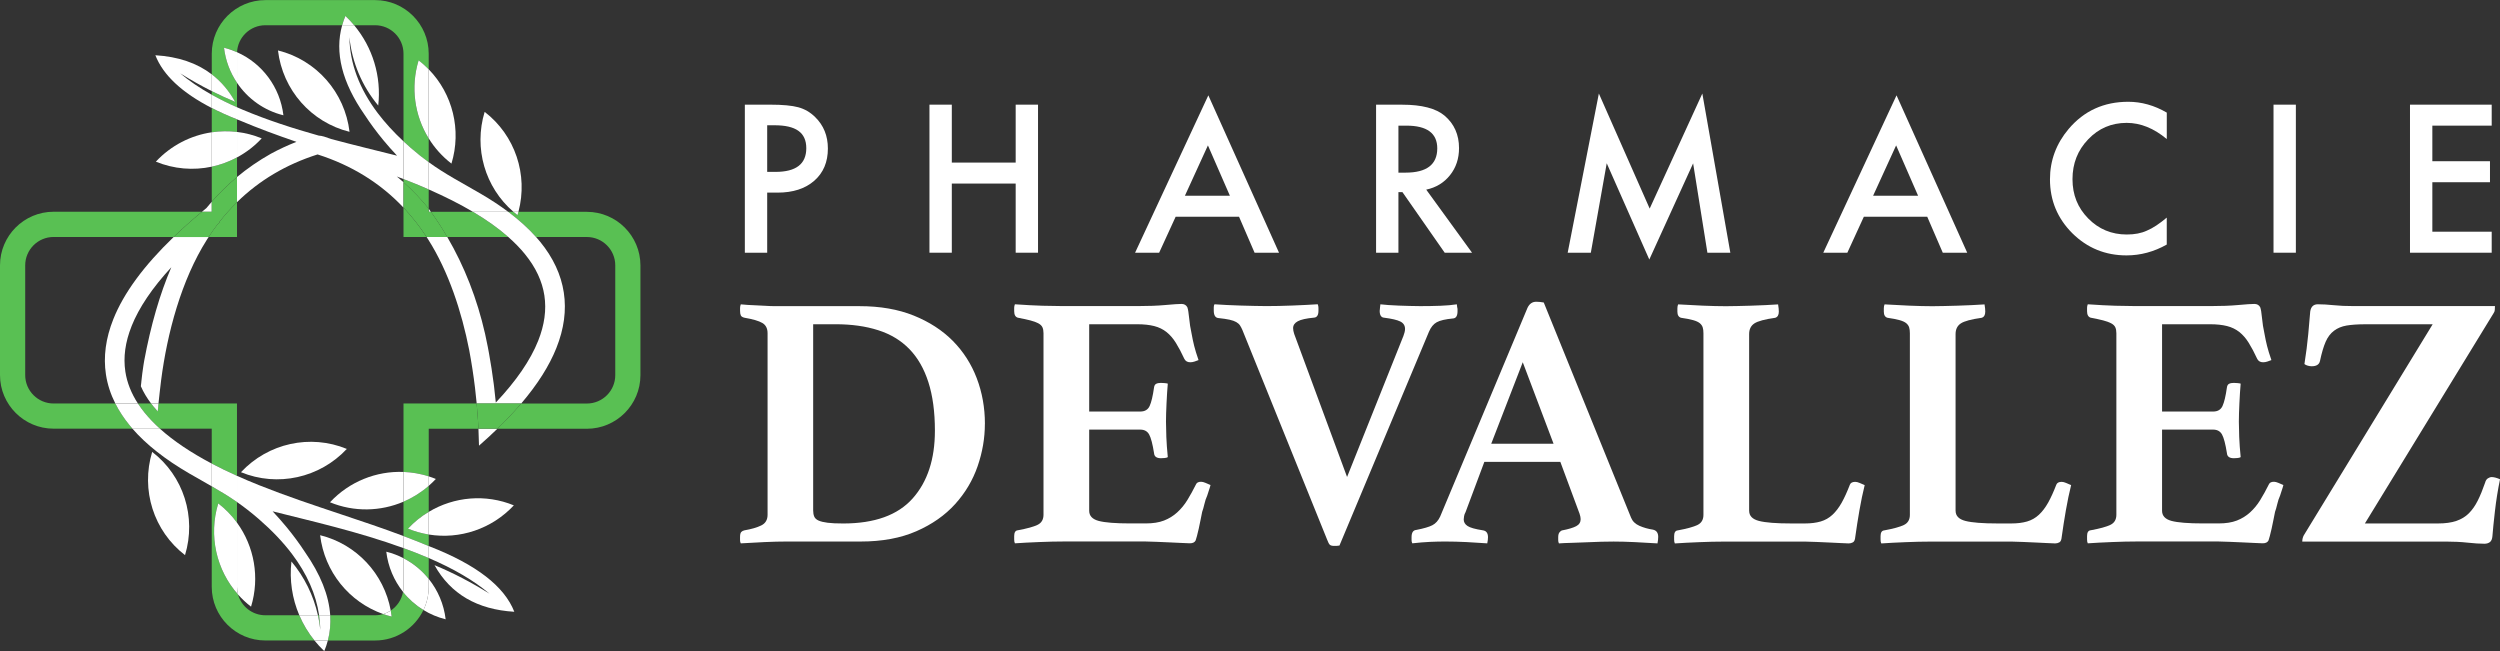 <?xml version="1.0" encoding="UTF-8"?>
<svg id="Calque_2" data-name="Calque 2" xmlns="http://www.w3.org/2000/svg" viewBox="0 0 858 223.45">
  <rect x="0" y="0" width="858" height="223.45" fill="#333333" stroke="none"/>
  <defs>
    <style>
      .cls-1 {
        fill: none;
      }

      .cls-2 {
        fill: #fff;
      }

      .cls-3 {
        fill: #59c053;
      }
    </style>
  </defs>
  <g id="Calque_1-2" data-name="Calque 1">
    <g>
      <path class="cls-2" d="m263.3,66.1v20.63h-7.67v-50.81h8.69c4.26,0,7.47.3,9.64.89,2.19.59,4.12,1.71,5.79,3.36,2.92,2.85,4.38,6.45,4.38,10.8,0,4.65-1.56,8.34-4.67,11.06s-7.32,4.08-12.6,4.08h-3.55Zm0-7.11h2.86c7.04,0,10.56-2.71,10.56-8.13s-3.63-7.87-10.89-7.87h-2.53v15.99Z"/>
      <path class="cls-2" d="m326.66,55.8h21.92v-19.88h7.67v50.81h-7.67v-23.73h-21.92v23.73h-7.67v-50.81h7.67v19.88Z"/>
      <path class="cls-2" d="m425.23,74.39h-21.75l-5.66,12.34h-8.26l25.14-54.01,24.26,54.01h-8.39l-5.33-12.34Zm-3.13-7.21l-7.54-17.28-7.9,17.28h15.44Z"/>
      <path class="cls-2" d="m489.48,65.08l15.73,21.66h-9.38l-14.51-20.8h-1.38v20.8h-7.67v-50.81h8.98c6.71,0,11.56,1.26,14.55,3.78,3.29,2.81,4.94,6.52,4.94,11.12,0,3.6-1.03,6.69-3.09,9.28-2.06,2.59-4.78,4.25-8.16,4.97Zm-9.54-5.83h2.44c7.26,0,10.89-2.78,10.89-8.33,0-5.2-3.53-7.8-10.6-7.8h-2.73v16.13Z"/>
      <path class="cls-2" d="m538.03,86.73l10.7-54.63,17.44,39.49,18.07-39.49,9.61,54.63h-7.87l-4.9-30.67-15.04,33.01-14.61-33.04-5.46,30.71h-7.93Z"/>
      <path class="cls-2" d="m661.42,74.39h-21.75l-5.66,12.34h-8.26l25.14-54.01,24.26,54.01h-8.39l-5.33-12.34Zm-3.13-7.21l-7.54-17.28-7.9,17.28h15.44Z"/>
      <path class="cls-2" d="m743.64,38.65v9.08c-4.43-3.71-9.02-5.56-13.76-5.56-5.22,0-9.62,1.88-13.2,5.63-3.6,3.73-5.4,8.29-5.4,13.69s1.8,9.83,5.4,13.49c3.6,3.66,8.01,5.5,13.23,5.5,2.7,0,4.99-.44,6.88-1.32,1.05-.44,2.14-1.03,3.27-1.78,1.13-.75,2.32-1.65,3.57-2.7v9.25c-4.39,2.48-9,3.72-13.82,3.72-7.26,0-13.46-2.53-18.59-7.6-5.11-5.11-7.67-11.28-7.67-18.5,0-6.47,2.14-12.24,6.42-17.31,5.27-6.21,12.08-9.31,20.44-9.31,4.56,0,8.97,1.24,13.23,3.72Z"/>
      <path class="cls-2" d="m787.94,35.92v50.81h-7.67v-50.81h7.67Z"/>
      <path class="cls-2" d="m855.15,43.12h-20.37v12.21h19.78v7.21h-19.78v16.98h20.37v7.21h-28.04v-50.81h28.04v7.21Z"/>
    </g>
    <g>
      <path class="cls-2" d="m338.01,145.46c0,4.89-.83,9.74-2.49,14.54-1.66,4.81-4.23,9.14-7.71,12.99-3.48,3.85-7.91,6.96-13.3,9.32-5.39,2.36-11.77,3.54-19.14,3.54h-25.48c-2.16,0-4.66.06-7.52.19-2.86.12-5.57.27-8.14.44-.17-.33-.25-.7-.25-1.12v-.99c0-.91.14-1.51.43-1.8.29-.29.64-.48,1.06-.56,2.4-.41,4.33-.97,5.78-1.68,1.45-.7,2.18-1.93,2.18-3.67v-62.28c0-1.66-.6-2.84-1.8-3.54-1.2-.7-3.25-1.31-6.15-1.8-.66-.16-1.08-.43-1.24-.81-.17-.37-.25-.89-.25-1.55v-.99c0-.41.08-.83.25-1.24,1.74.17,3.29.27,4.66.31,1.37.04,2.63.1,3.79.19,1.16.08,2.32.12,3.48.12h28.84c7.04,0,13.24,1.08,18.58,3.23,5.35,2.16,9.82,5.06,13.43,8.7,3.6,3.65,6.34,7.92,8.2,12.8,1.86,4.89,2.8,10.11,2.8,15.66Zm-17.15,2.36c0-6.46-.75-12.02-2.24-16.66-1.49-4.64-3.67-8.43-6.53-11.37-2.86-2.94-6.42-5.1-10.69-6.46-4.27-1.37-9.14-2.05-14.61-2.05h-7.71v63.9c0,.83.12,1.53.37,2.11.25.58.75,1.04,1.49,1.37.75.33,1.78.58,3.11.75,1.32.17,3.11.25,5.35.25,10.77,0,18.71-2.86,23.81-8.58,5.1-5.72,7.65-13.47,7.65-23.25Z"/>
      <path class="cls-2" d="m373.81,111.28v29.96h17.53c1.57,0,2.65-.64,3.23-1.93.58-1.28,1.08-3.38,1.49-6.28.08-.66.33-1.1.75-1.31.41-.21.95-.31,1.62-.31.25,0,.64.02,1.18.06.54.04.93.11,1.18.19-.17,1.91-.31,4.12-.43,6.65-.12,2.53-.19,4.66-.19,6.4,0,1.49.04,3.25.12,5.28.08,2.03.25,4.33.5,6.9-.25.17-.64.27-1.18.31-.54.04-.93.06-1.18.06-1.49,0-2.28-.58-2.36-1.74-.5-3.15-1.06-5.28-1.68-6.4-.62-1.12-1.64-1.68-3.05-1.68h-17.53v27.85c0,1.74,1.08,2.9,3.23,3.48,2.15.58,5.8.87,10.94.87h5.22c2.49,0,4.58-.33,6.28-.99,1.7-.66,3.21-1.59,4.54-2.8,1.32-1.2,2.49-2.61,3.48-4.23.99-1.62,1.99-3.42,2.98-5.41.25-.58.83-.87,1.74-.87.41,0,.91.12,1.49.37.58.25,1.16.5,1.74.75-.17.66-.35,1.29-.56,1.86-.21.58-.39,1.16-.56,1.74-.42.91-.75,1.91-.99,2.98-.25,1.08-.5,1.95-.75,2.61-.17.83-.35,1.76-.56,2.8-.21,1.04-.42,2.03-.62,2.98-.21.95-.42,1.8-.62,2.55-.21.75-.35,1.24-.44,1.49-.33.66-.99.99-1.99.99-.66,0-1.62-.04-2.86-.12-1.24-.08-2.59-.15-4.04-.19-1.45-.04-2.92-.1-4.41-.19-1.49-.08-2.78-.12-3.85-.12h-28.22c-2.4,0-5.16.06-8.27.19-3.11.12-5.9.27-8.39.44-.17-.33-.25-.77-.25-1.31v-1.18c0-1.24.41-1.91,1.24-1.99,3.15-.58,5.41-1.2,6.77-1.86,1.37-.66,2.05-1.82,2.05-3.48v-62.28c0-.83-.12-1.51-.37-2.05-.25-.54-.73-.99-1.43-1.37-.7-.37-1.62-.7-2.73-.99-1.12-.29-2.55-.6-4.29-.93-.83-.25-1.24-.99-1.24-2.24v-1.18c0-.37.08-.77.25-1.18,3.56.25,6.71.42,9.45.5,2.73.08,5.1.12,7.09.12h25.48c3.73,0,6.94-.12,9.63-.37,2.69-.25,4.54-.37,5.53-.37.91,0,1.57.37,1.99,1.12.25.66.45,1.89.62,3.67.16,1.78.45,3.63.87,5.53.25,1.41.54,2.78.87,4.1.33,1.33.83,2.94,1.49,4.85-.42.17-.87.33-1.37.5-.5.17-.99.25-1.49.25-.91,0-1.58-.37-1.99-1.12-.99-2.15-1.97-4-2.92-5.53-.95-1.53-2.03-2.78-3.23-3.73-1.2-.95-2.61-1.64-4.23-2.05-1.62-.41-3.54-.62-5.78-.62h-16.53Z"/>
      <path class="cls-2" d="m481.59,115.5c.41-1.08.62-1.95.62-2.61,0-1.16-.54-2.01-1.62-2.55-1.08-.54-2.94-.97-5.59-1.31-.99-.08-1.49-.87-1.49-2.36,0-.17.02-.35.06-.56.04-.21.06-.43.06-.68l.12-.99c.75.08,1.66.17,2.74.25,1.08.08,2.26.15,3.54.19,1.28.04,2.57.08,3.85.12,1.28.04,2.46.06,3.54.06,2.4,0,4.7-.04,6.9-.12,2.2-.08,4.08-.25,5.66-.5l.12.99c.08.25.12.5.12.75v.62c0,1.58-.5,2.4-1.49,2.49-2.65.25-4.54.68-5.66,1.31-1.12.62-2.01,1.72-2.67,3.29l-30.7,73.34c-.42.08-.75.12-.99.12h-.87c-.66,0-1.14-.12-1.43-.37-.29-.25-.6-.83-.93-1.74l-29.09-71.98c-.25-.58-.52-1.1-.81-1.55-.29-.45-.73-.85-1.31-1.18-.58-.33-1.35-.6-2.3-.81-.95-.21-2.22-.39-3.79-.56-1.08-.08-1.62-.95-1.62-2.61v-1.06c0-.45.08-.81.25-1.06,1.24.08,2.65.17,4.23.25,1.57.08,3.17.15,4.79.19,1.62.04,3.19.08,4.72.12,1.53.04,2.88.06,4.04.06,2.73,0,5.72-.06,8.95-.19,3.23-.12,6.13-.27,8.7-.44.17.42.25.83.25,1.24v.99c0,1.49-.5,2.28-1.49,2.36-2.65.25-4.52.66-5.59,1.24-1.08.58-1.62,1.37-1.62,2.36,0,.58.12,1.24.37,1.99l18.15,49.1,19.27-48.23Z"/>
      <path class="cls-2" d="m535.54,158.51h-26.11l-6.46,17.28c-.25.42-.42.87-.5,1.37-.08.5-.12.87-.12,1.12,0,.91.43,1.66,1.31,2.24.87.58,2.63,1.08,5.28,1.49,1.16.17,1.74.95,1.74,2.36,0,.58-.08,1.29-.25,2.11-2.24-.17-4.6-.31-7.09-.44-2.49-.12-4.93-.19-7.33-.19-1.66,0-3.4.04-5.22.12-1.82.08-3.85.25-6.09.5-.17-.33-.25-.7-.25-1.12v-.99c0-1.57.54-2.4,1.62-2.49,2.57-.5,4.41-1.04,5.53-1.62,1.12-.58,2.01-1.57,2.67-2.98l29.96-71.6c.66-1.41,1.66-2.11,2.98-2.11.41,0,.83.02,1.24.06.41.04.87.1,1.37.19l29.96,73.84c.5,1.24,1.45,2.18,2.86,2.8,1.41.62,2.94,1.06,4.6,1.31,1.24.25,1.86,1.08,1.86,2.49,0,.66-.08,1.41-.25,2.24-2.65-.17-5.26-.31-7.83-.44-2.57-.12-4.97-.19-7.21-.19-1.16,0-2.57.02-4.23.06-1.66.04-3.36.1-5.1.19-1.74.08-3.46.14-5.16.19-1.7.04-3.13.1-4.29.19-.17-.33-.25-.7-.25-1.12v-.99c0-.75.14-1.31.43-1.68.29-.37.6-.6.93-.68,2.15-.41,3.75-.89,4.79-1.43,1.04-.54,1.55-1.35,1.55-2.42,0-.5-.12-1.12-.37-1.86l-6.59-17.78Zm-2.36-6.22l-10.57-27.97-10.82,27.97h21.38Z"/>
      <path class="cls-2" d="m600.31,175.3c0,1.74,1.12,2.9,3.36,3.48,2.24.58,5.92.87,11.06.87h4.72c2.07,0,3.87-.23,5.41-.68,1.53-.45,2.88-1.22,4.04-2.3,1.16-1.08,2.22-2.46,3.17-4.16.95-1.7,1.88-3.75,2.8-6.15.25-.66.87-.99,1.86-.99.41,0,.91.12,1.49.37.58.25,1.16.5,1.74.75-.66,2.65-1.26,5.53-1.8,8.64-.54,3.11-1.02,6.15-1.43,9.14-.08.99-.35,1.62-.81,1.86-.46.25-.93.37-1.43.37-.66,0-1.6-.04-2.8-.12-1.2-.08-2.51-.15-3.92-.19-1.41-.04-2.84-.1-4.29-.19-1.45-.08-2.72-.12-3.79-.12h-28.22c-2.4,0-5.16.06-8.27.19-3.11.12-5.9.27-8.39.44-.17-.33-.25-.77-.25-1.31v-1.18c0-1.24.41-1.91,1.24-1.99,3.15-.58,5.41-1.2,6.77-1.86,1.37-.66,2.05-1.82,2.05-3.48v-62.28c0-.83-.08-1.51-.25-2.05-.17-.54-.5-1.01-.99-1.43-.5-.41-1.26-.77-2.3-1.06-1.04-.29-2.42-.56-4.16-.81-.83-.25-1.24-.95-1.24-2.11v-1.12c0-.5.08-.95.25-1.37,2.65.17,5.47.31,8.45.44,2.98.12,5.63.19,7.96.19,1.16,0,2.49-.02,3.98-.06,1.49-.04,3.05-.08,4.66-.12,1.62-.04,3.23-.1,4.85-.19,1.62-.08,3.09-.16,4.41-.25.08.42.14.87.19,1.37.04.5.06.87.06,1.12,0,1.16-.42,1.86-1.24,2.11-3.56.5-5.95,1.14-7.15,1.93-1.2.79-1.8,2.01-1.8,3.67v60.66Z"/>
      <path class="cls-2" d="m671.16,175.3c0,1.74,1.12,2.9,3.36,3.48,2.24.58,5.92.87,11.06.87h4.72c2.07,0,3.87-.23,5.41-.68,1.53-.45,2.88-1.22,4.04-2.3,1.16-1.08,2.22-2.46,3.17-4.16.95-1.7,1.88-3.75,2.8-6.15.25-.66.87-.99,1.86-.99.41,0,.91.12,1.49.37.58.25,1.16.5,1.74.75-.66,2.65-1.26,5.53-1.8,8.64-.54,3.11-1.02,6.15-1.43,9.14-.08.99-.35,1.62-.81,1.86-.46.25-.93.37-1.43.37-.66,0-1.6-.04-2.8-.12-1.2-.08-2.51-.15-3.92-.19-1.41-.04-2.84-.1-4.29-.19-1.45-.08-2.72-.12-3.79-.12h-28.22c-2.4,0-5.16.06-8.27.19-3.11.12-5.9.27-8.39.44-.17-.33-.25-.77-.25-1.31v-1.18c0-1.24.41-1.91,1.24-1.99,3.15-.58,5.41-1.2,6.77-1.86,1.37-.66,2.05-1.82,2.05-3.48v-62.28c0-.83-.08-1.51-.25-2.05-.17-.54-.5-1.01-.99-1.43-.5-.41-1.26-.77-2.3-1.06-1.04-.29-2.42-.56-4.16-.81-.83-.25-1.24-.95-1.24-2.11v-1.12c0-.5.08-.95.25-1.37,2.65.17,5.47.31,8.45.44,2.98.12,5.63.19,7.96.19,1.16,0,2.49-.02,3.98-.06,1.49-.04,3.05-.08,4.66-.12,1.62-.04,3.23-.1,4.85-.19,1.62-.08,3.09-.16,4.41-.25.08.42.14.87.19,1.37.04.5.06.87.06,1.12,0,1.16-.42,1.86-1.24,2.11-3.56.5-5.95,1.14-7.15,1.93-1.2.79-1.8,2.01-1.8,3.67v60.66Z"/>
      <path class="cls-2" d="m742.02,111.28v29.96h17.53c1.57,0,2.65-.64,3.23-1.93.58-1.28,1.08-3.38,1.49-6.28.08-.66.33-1.1.75-1.31.41-.21.95-.31,1.62-.31.25,0,.64.02,1.18.06.54.04.93.11,1.18.19-.17,1.91-.31,4.12-.43,6.65-.12,2.53-.19,4.66-.19,6.4,0,1.49.04,3.25.12,5.28.08,2.03.25,4.33.5,6.9-.25.17-.64.27-1.18.31-.54.04-.93.06-1.18.06-1.49,0-2.28-.58-2.36-1.74-.5-3.15-1.06-5.28-1.68-6.4-.62-1.12-1.64-1.68-3.05-1.68h-17.53v27.85c0,1.74,1.08,2.9,3.23,3.48,2.15.58,5.8.87,10.94.87h5.22c2.49,0,4.58-.33,6.28-.99,1.7-.66,3.21-1.59,4.54-2.8,1.32-1.2,2.49-2.61,3.48-4.23.99-1.62,1.99-3.42,2.98-5.41.25-.58.83-.87,1.74-.87.41,0,.91.12,1.49.37.58.25,1.16.5,1.74.75-.17.66-.35,1.29-.56,1.86-.21.58-.39,1.16-.56,1.74-.42.91-.75,1.91-.99,2.98-.25,1.08-.5,1.95-.75,2.61-.17.83-.35,1.76-.56,2.8-.21,1.04-.42,2.03-.62,2.98-.21.95-.42,1.8-.62,2.55-.21.75-.35,1.24-.44,1.49-.33.66-.99.99-1.99.99-.66,0-1.62-.04-2.86-.12-1.24-.08-2.59-.15-4.04-.19-1.45-.04-2.92-.1-4.41-.19-1.49-.08-2.78-.12-3.85-.12h-28.22c-2.4,0-5.16.06-8.27.19-3.11.12-5.9.27-8.39.44-.17-.33-.25-.77-.25-1.31v-1.18c0-1.24.41-1.91,1.24-1.99,3.15-.58,5.41-1.2,6.77-1.86,1.37-.66,2.05-1.82,2.05-3.48v-62.28c0-.83-.12-1.51-.37-2.05-.25-.54-.73-.99-1.43-1.37-.7-.37-1.62-.7-2.73-.99-1.12-.29-2.55-.6-4.29-.93-.83-.25-1.24-.99-1.24-2.24v-1.18c0-.37.08-.77.25-1.18,3.56.25,6.71.42,9.45.5,2.73.08,5.1.12,7.09.12h25.48c3.73,0,6.94-.12,9.63-.37,2.69-.25,4.54-.37,5.53-.37.91,0,1.57.37,1.99,1.12.25.66.45,1.89.62,3.67.16,1.78.45,3.63.87,5.53.25,1.41.54,2.78.87,4.1.33,1.33.83,2.94,1.49,4.85-.42.17-.87.33-1.37.5-.5.17-.99.25-1.49.25-.91,0-1.58-.37-1.99-1.12-.99-2.15-1.97-4-2.92-5.53-.95-1.53-2.03-2.78-3.23-3.73-1.2-.95-2.61-1.64-4.23-2.05-1.62-.41-3.54-.62-5.78-.62h-16.53Z"/>
      <path class="cls-2" d="m811.63,179.65h25.11c2.49,0,4.58-.29,6.28-.87,1.7-.58,3.13-1.45,4.29-2.61,1.16-1.16,2.18-2.61,3.05-4.35.87-1.74,1.72-3.81,2.55-6.22.17-.66.48-1.14.93-1.43.45-.29.89-.44,1.31-.44.75,0,1.7.25,2.86.75-.75,3.65-1.33,7.27-1.74,10.88-.42,3.6-.7,6.49-.87,8.64-.08.99-.37,1.68-.87,2.05-.5.37-1.12.56-1.86.56-1.58,0-3.5-.12-5.78-.37-2.28-.25-4.75-.37-7.4-.37h-49.35c0-.75.16-1.45.5-2.11l44.25-72.47h-23.12c-2.57,0-4.7.15-6.4.43-1.7.29-3.15.89-4.35,1.8-1.2.91-2.16,2.18-2.86,3.79-.71,1.62-1.35,3.79-1.93,6.53-.25,1.24-1.2,1.86-2.86,1.86-.42,0-.85-.06-1.31-.19-.46-.12-.85-.31-1.18-.56.58-3.65,1.01-7.06,1.31-10.26.29-3.19.52-5.78.68-7.77.25-1.66,1.12-2.49,2.61-2.49,1.66,0,3.46.11,5.41.31,1.95.21,4.25.31,6.9.31h48.48c0,.5-.02.95-.06,1.37-.04.42-.19.79-.44,1.12l-44.13,72.1Z"/>
    </g>
    <path class="cls-1" d="m88.85,178.17c-2.67-2.32-5.12-4.21-7.52-5.87v7.09c5.93,8.15,7.87,18.78,4.82,28.82-1.63-1.26-3.12-2.65-4.46-4.15,1.15,4.1,4.92,7.11,9.37,7.11h11.65c-2.45-5.74-3.42-12.09-2.7-18.46,4.48,5.36,7.58,11.7,9.09,18.46h.41c-1.06-7.21-4.16-14.22-9.3-21.03-3.06-4.06-6.85-8.05-11.36-11.96Z"/>
    <path class="cls-1" d="m54.89,147.13c4.63,4.17,10.56,8.16,17.79,11.97v-11.97h-17.79Z"/>
    <path class="cls-1" d="m48.33,132.56l.16-1.4v-.03s0-.03,0-.03h0c.21-1.97.45-3.87.72-5.66.08-.54.17-1.07.26-1.6,2.27-12.25,5.38-22.95,9.32-32.12-6.54,7.09-11.1,13.85-13.66,20.25-2.17,5.44-2.88,10.62-2.13,15.55.57,3.77,2.01,7.42,4.31,10.96h4.53c-1.43-1.88-2.63-3.85-3.52-5.92Z"/>
    <path class="cls-1" d="m161.03,120.19s0,0,0-.01c-2.59-13.19-7.08-26.94-14.04-37.93-.19-.31-.39-.61-.59-.91h-7.92v-10.09c-7.97-8.44-17.8-14.52-29.48-18.24-10.81,3.44-20.03,8.91-27.66,16.4v11.93h-9.74c-.2.3-.4.6-.59.91-8.8,13.89-13.64,32.16-15.71,48.21-.17,1.29-.32,2.64-.47,3.98-.17,1.49-.32,2.83-.44,4.03h26.95v24.83c2.4,1.08,4.91,2.14,7.54,3.19,9.32,3.72,18.68,6.84,27.87,9.91,7.36,2.46,14.62,4.89,21.73,7.56v-11.79c-7.9,3.38-16.97,3.59-25.23.2,6.65-7.12,15.91-10.77,25.23-10.41v-23.49h25.11c-.17-1.81-.36-3.62-.58-5.42-.52-4.3-1.18-8.59-1.98-12.87Zm-78.33,41.87c9.33-9.98,23.78-13.16,36.33-7.99-9.33,9.98-23.78,13.16-36.33,7.99Z"/>
    <path class="cls-1" d="m38.9,109.49c3.57-8.94,10.46-18.32,20.68-28.15H18.39c-5.37,0-9.74,4.37-9.74,9.74v37.67c0,5.37,4.37,9.74,9.74,9.74h21.18c-1.63-3.23-2.7-6.55-3.22-9.96-.93-6.1-.08-12.44,2.55-19.03Z"/>
    <path class="cls-1" d="m98.28,180.82c2.32,2.81,4.45,5.69,6.38,8.64,5.34,7.66,8.22,14.89,8.67,21.7h15.41c.97,0,1.91-.14,2.8-.41-11.7-4.07-20.18-14.52-21.67-27.07,12.5,3.09,21.93,13.25,24.24,25.86,2.17-1.44,3.74-3.73,4.22-6.39-3.09-3.88-5.14-8.62-5.76-13.8,2.08.52,4.06,1.27,5.91,2.23v-3.47c-15.68-5.71-32.04-9.36-44.92-12.63,1.65,1.75,3.23,3.53,4.72,5.34Z"/>
    <path class="cls-1" d="m109.41,46.55c1.16.06,2.31.46,4.23,1.16,8.11,2.18,15.86,4.01,22.64,5.73-1.65-1.75-3.23-3.53-4.72-5.34-2.32-2.81-4.45-5.69-6.38-8.64-7.79-11.17-10.36-21.44-7.74-30.8h-26.36c-5.21,0-9.48,4.11-9.72,9.26,8.63,3.83,14.77,11.99,15.92,21.65-6.65-1.65-12.26-5.71-15.93-11.16v8.41c.6.27,1.21.53,1.83.79,8.55,3.62,17.54,6.5,26.24,8.94Zm-14-29.24c13.18,3.26,22.94,14.37,24.56,27.93-13.18-3.26-22.94-14.37-24.56-27.93Z"/>
    <path class="cls-1" d="m101.75,48.69c-6.63-2.29-13.16-4.67-19.53-7.37-.3-.12-.59-.23-.88-.35v4.31c2.87.35,5.72,1.08,8.48,2.21-2.5,2.68-5.38,4.86-8.48,6.53v6.76c3.53-2.94,7.4-5.62,11.65-8.02,2.79-1.52,5.71-2.88,8.76-4.07Z"/>
    <path class="cls-1" d="m138.48,62.54v-1.08c-.76-.3-1.53-.6-2.29-.89.78.64,1.54,1.3,2.29,1.97Z"/>
    <path class="cls-1" d="m166.47,114.57c.32,1.44.62,2.9.91,4.38.14.74.28,1.48.42,2.23.61,3.41,1.2,6.98,1.64,10.57.05.41.1.82.15,1.23,0,0,0,.01,0,.02.19,1.65.38,3.37.56,5.16,7.02-7.44,11.87-14.51,14.54-21.2,2.17-5.44,2.88-10.62,2.13-15.55-.75-4.92-2.97-9.64-6.66-14.18-1.63-2-3.54-3.97-5.73-5.89h-20.94c5.91,10.11,10.23,21.19,12.97,33.23Z"/>
    <path class="cls-1" d="m147.88,72.68h14.41c-4.45-2.64-9.51-5.2-15.15-7.67v6.63c.25.34.5.69.75,1.04Z"/>
    <path class="cls-1" d="m193.49,100.41c.93,6.1.08,12.44-2.55,19.03-2.45,6.14-6.48,12.49-12.07,19.05h22.56c5.37,0,9.74-4.37,9.74-9.74v-37.67c0-5.37-4.37-9.74-9.74-9.74h-17.46c.49.55.96,1.1,1.42,1.65,4.47,5.5,7.18,11.3,8.11,17.42Z"/>
    <path class="cls-1" d="m129.81,36.22c-5.57-6.67-9.02-14.84-9.9-23.48.15,8.98,3.38,17.66,9.71,26.05,2.48,3.28,5.44,6.52,8.86,9.71v-30.11c0-5.37-4.37-9.74-9.74-9.74h-7.21c6.37,7.62,9.41,17.57,8.28,27.57Z"/>
    <path class="cls-1" d="m61.85,25.17c3.06,2.59,6.68,5.04,10.83,7.36v-1.26c-3.62-1.82-7.23-3.85-10.83-6.1Z"/>
    <path class="cls-3" d="m81.34,69.41c-2.16,2.11-4.19,4.38-6.09,6.81l.13.16c-.23.19-.46.37-.69.56-1.07,1.41-2.1,2.88-3.09,4.4h9.74v-11.93Z"/>
    <path class="cls-3" d="m109.92,216.18c-.03-1.68-.16-3.36-.41-5.02h-.41c.37,1.65.64,3.32.82,5.02Z"/>
    <path class="cls-3" d="m138.48,188.11v3.47c3.37,1.74,6.31,4.17,8.66,7.09v-7.15c-.16-.07-.31-.14-.47-.2-2.69-1.14-5.43-2.2-8.18-3.21Z"/>
    <path class="cls-3" d="m54.39,138.48c-.1,1-.19,1.91-.26,2.71-.55-.6-1.08-1.21-1.59-1.84-.24-.29-.46-.58-.69-.88h-4.53c.7,1.08,1.48,2.15,2.34,3.21,1.5,1.85,3.25,3.66,5.22,5.44h17.79v11.97c2.7,1.43,5.59,2.83,8.66,4.2v-24.83h-26.95Z"/>
    <path class="cls-3" d="m138.48,183.97c2.91,1.1,5.8,2.23,8.66,3.44v-3.96c-2.41-.39-4.8-1.06-7.12-2.02,2.13-2.28,4.54-4.2,7.12-5.76v-8.93c-2.62,2.28-5.55,4.11-8.66,5.44v11.79Z"/>
    <path class="cls-3" d="m138.48,81.34h7.92c-2.4-3.67-5.04-7.04-7.92-10.09v10.09Z"/>
    <path class="cls-3" d="m153.5,81.34h20.94c-3.38-2.98-7.43-5.86-12.15-8.66h-14.41c2.01,2.8,3.89,5.69,5.62,8.66Z"/>
    <path class="cls-3" d="m147.05,71.52s.06.08.08.12v-6.63c-1.99-.87-4.05-1.73-6.18-2.59-.82-.33-1.65-.64-2.47-.96v1.08c3.11,2.77,5.96,5.76,8.57,8.98Z"/>
    <path class="cls-3" d="m138.32,203.15c-.48,2.66-2.04,4.95-4.22,6.39.13.68.23,1.37.32,2.07-.98-.24-1.94-.54-2.89-.86-.89.27-1.82.41-2.8.41h-15.41c.19,2.97-.08,5.85-.81,8.66h16.22c7.3,0,13.62-4.28,16.59-10.46-2.69-1.65-5.06-3.76-7.01-6.21Z"/>
    <path class="cls-3" d="m163.59,138.48h-25.11v23.49c2.91.11,5.82.61,8.66,1.52v-16.36h17.06c-.05-.97-.1-1.94-.16-2.9-.12-1.92-.27-3.84-.45-5.75Z"/>
    <path class="cls-3" d="m201.43,72.68h-23.5c-.1.39-.21.77-.33,1.16-.48-.37-.95-.76-1.41-1.16h-1.8c3.73,2.79,6.92,5.68,9.57,8.66h17.46c5.37,0,9.74,4.37,9.74,9.74v37.67c0,5.37-4.37,9.74-9.74,9.74h-22.56c-2.37,2.78-5.01,5.6-7.95,8.46-.07.07-.14.13-.21.2h30.71c10.14,0,18.39-8.25,18.39-18.39v-37.67c0-10.14-8.25-18.39-18.39-18.39Z"/>
    <path class="cls-3" d="m91.07,211.16c-4.46,0-8.22-3.01-9.37-7.11-7.46-8.38-10.18-20.2-6.81-31.28,2.5,1.92,4.65,4.16,6.44,6.62v-7.09c-2.87-1.99-5.66-3.67-8.66-5.39v34.51c0,10.14,8.25,18.39,18.39,18.39h16.86c-2.14-2.65-3.89-5.56-5.21-8.66h-11.65Z"/>
    <path class="cls-3" d="m81.34,60.78v-6.76c-2.74,1.47-5.65,2.54-8.66,3.18v12.02c2.62-3,5.5-5.83,8.66-8.45Z"/>
    <path class="cls-3" d="m39.57,138.48h-21.18c-5.37,0-9.74-4.37-9.74-9.74v-37.67c0-5.37,4.37-9.74,9.74-9.74h41.19c2.96-2.85,6.2-5.73,9.71-8.66H18.39c-10.14,0-18.39,8.25-18.39,18.39v37.67c0,10.14,8.25,18.39,18.39,18.39h27.08c-.35-.4-.69-.8-1.01-1.2-1.97-2.42-3.6-4.91-4.88-7.45Z"/>
    <path class="cls-3" d="m80.71,34.96c-2.68-1.11-5.36-2.35-8.03-3.69v1.26c2.66,1.48,5.55,2.91,8.66,4.29v-8.41c-2.37-3.52-3.94-7.61-4.46-12.03,1.55.38,3.04.9,4.47,1.54.25-5.15,4.52-9.26,9.72-9.26h26.36c.3-1.07.67-2.13,1.1-3.18,1.07,1,2.07,2.07,3,3.18h7.21c5.37,0,9.74,4.37,9.74,9.74v30.11c.81.75,1.64,1.51,2.5,2.26,2.17,1.88,4.19,3.48,6.15,4.9v-8.14c-4.85-7.84-6.27-17.57-3.46-26.79,1.24.95,2.39,1.99,3.46,3.09v-5.41c0-10.14-8.25-18.39-18.39-18.39h-37.67c-10.14,0-18.39,8.25-18.39,18.39v7.13c3.22,2.46,5.89,5.61,8.03,9.44Z"/>
    <path class="cls-3" d="m81.34,45.28v-4.31c-3.13-1.25-6.02-2.55-8.66-3.9v8.33c2.85-.42,5.76-.47,8.66-.12Z"/>
    <path class="cls-2" d="m61.85,25.17c3.6,2.25,7.21,4.28,10.83,6.1v-5.75c-5.1-3.91-11.55-6.09-19.36-6.56,2.66,6.81,9.12,12.85,19.36,18.11v-4.54c-4.15-2.32-7.76-4.77-10.83-7.36Z"/>
    <path class="cls-2" d="m89.82,47.49c-2.76-1.14-5.61-1.87-8.48-2.21v8.74c3.11-1.67,5.98-3.85,8.48-6.53Z"/>
    <path class="cls-2" d="m149.58,164.38c-.81-.33-1.63-.63-2.45-.89v3.25c.85-.74,1.67-1.52,2.45-2.36Z"/>
    <path class="cls-2" d="m111.29,223.45c.5-1.19.9-2.4,1.22-3.63h-4.59c1.03,1.27,2.15,2.49,3.36,3.63Z"/>
    <path class="cls-2" d="m138.48,71.25v-8.71c-.75-.67-1.51-1.33-2.29-1.97.76.29,1.53.59,2.29.89v-12.96c-3.42-3.19-6.38-6.43-8.86-9.71-6.33-8.38-9.56-17.07-9.71-26.05.89,8.64,4.34,16.81,9.9,23.48,1.13-9.99-1.9-19.94-8.28-27.57h-4.1c-2.63,9.36-.05,19.63,7.74,30.8,1.94,2.96,4.07,5.84,6.38,8.64,1.5,1.81,3.07,3.59,4.72,5.34-6.79-1.72-14.54-3.55-22.64-5.73-1.92-.7-3.06-1.1-4.23-1.16-8.7-2.44-17.69-5.33-26.24-8.94-.62-.26-1.23-.53-1.83-.79v4.15c.29.12.58.23.88.35,6.38,2.7,12.9,5.09,19.53,7.37-3.04,1.2-5.96,2.55-8.76,4.07-4.25,2.39-8.13,5.08-11.65,8.02v8.63c7.63-7.49,16.85-12.96,27.66-16.4,11.68,3.72,21.51,9.8,29.48,18.24Z"/>
    <path class="cls-2" d="m45.14,111.97c2.56-6.41,7.11-13.16,13.66-20.25-3.94,9.17-7.04,19.88-9.32,32.12-.09.53-.17,1.07-.26,1.6-.28,1.79-.52,3.7-.72,5.65h0s0,.04,0,.04v.03s-.16,1.4-.16,1.4c.9,2.07,2.09,4.04,3.52,5.92h2.53c.12-1.2.27-2.55.44-4.03.15-1.35.3-2.7.47-3.98,2.07-16.05,6.91-34.32,15.71-48.21.19-.31.39-.61.59-.91h-12.01c-10.22,9.83-17.11,19.22-20.68,28.15-2.63,6.59-3.48,12.93-2.55,19.03.52,3.42,1.6,6.74,3.22,9.96h7.75c-2.3-3.54-3.74-7.2-4.31-10.96-.75-4.93-.04-10.11,2.13-15.55Z"/>
    <path class="cls-2" d="m119.96,45.24c-1.61-13.56-11.38-24.67-24.56-27.93,1.61,13.56,11.38,24.67,24.56,27.93Z"/>
    <path class="cls-2" d="m147.88,72.68c-.25-.35-.49-.7-.75-1.04v1.04h.75Z"/>
    <path class="cls-2" d="m54.89,147.13h-9.43c4.7,5.41,11.18,10.52,19.44,15.33,2.82,1.64,5.37,3.06,7.78,4.45v-7.8c-7.23-3.81-13.16-7.81-17.79-11.97Z"/>
    <path class="cls-2" d="m52.23,155.09c-3.97,13.07.51,27.16,11.27,35.43,3.97-13.07-.51-27.16-11.27-35.43Z"/>
    <path class="cls-2" d="m164.39,152.96c2.24-1.96,4.35-3.9,6.33-5.83h-6.52c.09,1.94.16,3.88.19,5.83Z"/>
    <path class="cls-2" d="m97.27,39.57c-1.15-9.66-7.29-17.82-15.92-21.65,0,.16-.01.32-.01.48v10.01c3.67,5.46,9.28,9.52,15.93,11.16Z"/>
    <path class="cls-2" d="m72.68,69.23c-.63.72-1.25,1.45-1.85,2.19-.52.42-1.03.84-1.54,1.27h3.39v-3.46Z"/>
    <path class="cls-2" d="m176.35,173.44c-9.68-3.98-20.49-3-29.21,2.24v7.77c10.61,1.73,21.61-1.88,29.21-10.01Z"/>
    <path class="cls-2" d="m113.25,172.38c8.25,3.4,17.33,3.18,25.23-.2v-10.21c-9.32-.36-18.58,3.29-25.23,10.41Z"/>
    <path class="cls-2" d="m138.32,203.15c.1-.56.16-1.14.16-1.73v-9.85c-1.85-.96-3.83-1.71-5.91-2.23.62,5.18,2.66,9.92,5.76,13.8Z"/>
    <path class="cls-2" d="m166.33,38.4c-3.79,12.48.13,25.89,9.86,34.28h1.74c3.38-12.74-1.15-26.25-11.59-34.28Z"/>
    <path class="cls-2" d="m88.88,166.5c-2.63-1.05-5.14-2.11-7.54-3.19v8.99c2.39,1.66,4.84,3.55,7.52,5.87,4.51,3.92,8.3,7.91,11.36,11.96,5.14,6.81,8.24,13.82,9.3,21.03h3.81c-.44-6.81-3.33-14.04-8.67-21.7-1.94-2.96-4.07-5.84-6.38-8.64-1.5-1.81-3.07-3.59-4.72-5.34,12.88,3.27,29.24,6.92,44.92,12.63v-4.14c-7.11-2.68-14.37-5.11-21.73-7.56-9.2-3.07-18.56-6.19-27.87-9.91Z"/>
    <path class="cls-2" d="m82.7,162.06c12.55,5.16,27,1.99,36.33-7.99-12.55-5.16-27-1.99-36.33,7.99Z"/>
    <path class="cls-2" d="m162.29,72.68h12.1c-2.84-2.13-5.99-4.2-9.46-6.22-6.88-4-12.09-6.67-17.8-10.8v9.35c5.65,2.48,10.7,5.03,15.15,7.67Z"/>
    <path class="cls-2" d="m154.94,56.15c3.52-11.56.41-23.92-7.8-32.35v23.71c2.02,3.27,4.64,6.21,7.8,8.64Z"/>
    <path class="cls-2" d="m180.17,87.23c3.69,4.53,5.91,9.26,6.66,14.18.75,4.93.04,10.11-2.13,15.55-2.67,6.69-7.52,13.76-14.54,21.2-.18-1.8-.36-3.52-.56-5.16,0,0,0-.01,0-.02-.05-.42-.1-.83-.15-1.23-.45-3.59-1.03-7.16-1.64-10.57-.14-.75-.27-1.49-.42-2.23-.29-1.48-.59-2.93-.91-4.38-2.74-12.04-7.07-23.12-12.97-33.23h-7.1c.2.3.4.6.59.91,6.96,10.99,11.45,24.74,14.04,37.93,0,0,0,0,0,.01.8,4.28,1.46,8.57,1.98,12.87.22,1.81.41,3.61.58,5.42h15.28c5.59-6.56,9.62-12.91,12.07-19.05,2.63-6.59,3.48-12.93,2.55-19.03-.93-6.11-3.63-11.92-8.11-17.42-.45-.55-.93-1.11-1.42-1.65h-9.53c2.19,1.93,4.1,3.89,5.73,5.89Z"/>
    <path class="cls-2" d="m53.49,55.48c6.22,2.56,12.9,3.07,19.19,1.72v-11.8c-7.18,1.06-13.99,4.51-19.19,10.08Z"/>
    <path class="cls-2" d="m102.72,211.16h6.39c-1.51-6.77-4.61-13.1-9.09-18.46-.72,6.37.25,12.72,2.7,18.46Z"/>
    <path class="cls-2" d="m167.98,203.75c-6.26-3.91-12.54-7.18-18.86-9.79,5.52,9.91,14.65,15.24,27.39,16-3.41-8.73-13.05-16.18-28.9-22.36-.16-.07-.32-.13-.48-.2v4.11c8.58,3.67,15.53,7.75,20.84,12.23Z"/>
    <path class="cls-2" d="m86.16,208.21c3.05-10.03,1.11-20.67-4.82-28.82v22.04c0,.91.13,1.79.36,2.63,1.34,1.5,2.82,2.9,4.46,4.15Z"/>
    <path class="cls-2" d="m109.87,183.68c1.49,12.55,9.97,22.99,21.67,27.07.92-.28,1.78-.69,2.57-1.21-2.31-12.61-11.74-22.77-24.24-25.86Z"/>
    <path class="cls-2" d="m145.33,209.36c2.32,1.42,4.88,2.51,7.62,3.19-.62-5.21-2.69-9.98-5.82-13.88v2.76c0,2.84-.65,5.53-1.8,7.93Z"/>
    <path class="cls-2" d="m134.42,211.61c-.08-.7-.19-1.39-.32-2.07-.78.52-1.65.93-2.57,1.21.94.33,1.9.62,2.89.86Z"/>
    <path class="cls-3" d="m147.14,72.68v-1.04s-.05-.08-.08-.12c-2.61-3.22-5.46-6.22-8.57-8.98v8.71c2.88,3.05,5.52,6.42,7.92,10.09h7.1c-1.73-2.97-3.61-5.85-5.62-8.66h-.75Z"/>
    <path class="cls-2" d="m177.93,72.68h-1.74c.46.4.92.78,1.41,1.16.12-.38.22-.77.33-1.16Z"/>
    <path class="cls-2" d="m118.54,5.48c-.44,1.05-.8,2.11-1.1,3.18h4.1c-.93-1.11-1.93-2.17-3-3.18Z"/>
    <path class="cls-3" d="m71.6,81.34c.99-1.52,2.02-2.98,3.09-4.4.23-.19.46-.37.69-.56l-.13-.16c1.9-2.44,3.94-4.7,6.09-6.81v-8.63c-3.15,2.62-6.03,5.45-8.66,8.45v3.46h-3.39c-3.52,2.92-6.75,5.81-9.71,8.66h12.01Z"/>
    <path class="cls-2" d="m80.71,34.96c-2.14-3.83-4.81-6.98-8.03-9.44v5.75c2.67,1.34,5.35,2.58,8.03,3.69Z"/>
    <path class="cls-2" d="m143.67,20.72c-2.8,9.22-1.39,18.96,3.46,26.79v-23.71c-1.07-1.1-2.22-2.13-3.46-3.09Z"/>
    <path class="cls-2" d="m81.34,36.81c-3.11-1.37-5.99-2.8-8.66-4.29v4.54c2.63,1.35,5.52,2.65,8.66,3.9v-4.15Z"/>
    <path class="cls-2" d="m138.48,48.5v12.96c.82.32,1.65.63,2.47.96,2.14.85,4.19,1.71,6.18,2.59v-9.35c-1.96-1.42-3.99-3.02-6.15-4.9-.86-.75-1.69-1.5-2.5-2.26Z"/>
    <path class="cls-2" d="m174.44,81.34h9.53c-2.65-2.98-5.84-5.86-9.57-8.66h-12.1c4.72,2.79,8.77,5.68,12.15,8.66Z"/>
    <path class="cls-2" d="m81.34,45.28c-2.89-.35-5.8-.3-8.66.12v11.8c3-.64,5.92-1.71,8.66-3.18v-8.74Z"/>
    <path class="cls-2" d="m49.67,141.69c-.86-1.06-1.64-2.13-2.34-3.21h-7.75c1.28,2.54,2.91,5.03,4.88,7.45.33.4.67.8,1.01,1.2h9.43c-1.98-1.78-3.72-3.59-5.22-5.44Z"/>
    <path class="cls-2" d="m81.34,163.31c-3.07-1.38-5.95-2.78-8.66-4.2v7.8c2.99,1.72,5.78,3.39,8.66,5.39v-8.99Z"/>
    <path class="cls-2" d="m138.48,191.58v9.85c0,.59-.06,1.17-.16,1.73,1.95,2.45,4.32,4.55,7.01,6.21,1.15-2.4,1.8-5.09,1.8-7.93v-2.76c-2.34-2.92-5.28-5.34-8.66-7.09Z"/>
    <path class="cls-2" d="m52.55,139.36c.51.63,1.04,1.24,1.59,1.84.07-.81.15-1.71.26-2.71h-2.53c.22.29.45.59.69.88Z"/>
    <path class="cls-2" d="m140.01,181.43c2.32.96,4.71,1.62,7.12,2.02v-7.77c-2.59,1.55-4.99,3.47-7.12,5.76Z"/>
    <path class="cls-2" d="m81.35,17.92c-1.43-.63-2.92-1.15-4.47-1.54.52,4.41,2.09,8.51,4.46,12.03v-10.01c0-.16,0-.32.01-.48Z"/>
    <path class="cls-2" d="m113.33,211.16h-3.81c.24,1.66.38,3.34.41,5.02-.17-1.69-.45-3.37-.82-5.02h-6.39c1.32,3.09,3.07,6.01,5.21,8.66h4.59c.73-2.8,1-5.69.81-8.66Z"/>
    <path class="cls-2" d="m138.48,172.18c3.11-1.33,6.03-3.15,8.66-5.44v-3.25c-2.84-.91-5.75-1.41-8.66-1.52v10.21Z"/>
    <path class="cls-2" d="m81.34,179.39c-1.79-2.46-3.95-4.7-6.44-6.62-3.37,11.08-.66,22.9,6.81,31.28-.23-.84-.36-1.72-.36-2.63v-22.04Z"/>
    <path class="cls-3" d="m178.87,138.48h-15.28c.18,1.91.33,3.83.45,5.75.06.97.11,1.93.16,2.9h6.52c.07-.07.14-.13.21-.2,2.93-2.86,5.58-5.68,7.95-8.46Z"/>
    <path class="cls-2" d="m138.48,188.11c2.76,1,5.49,2.07,8.18,3.21.16.07.31.14.47.2v-4.11c-2.86-1.2-5.74-2.34-8.66-3.44v4.14Z"/>
  </g>
</svg>